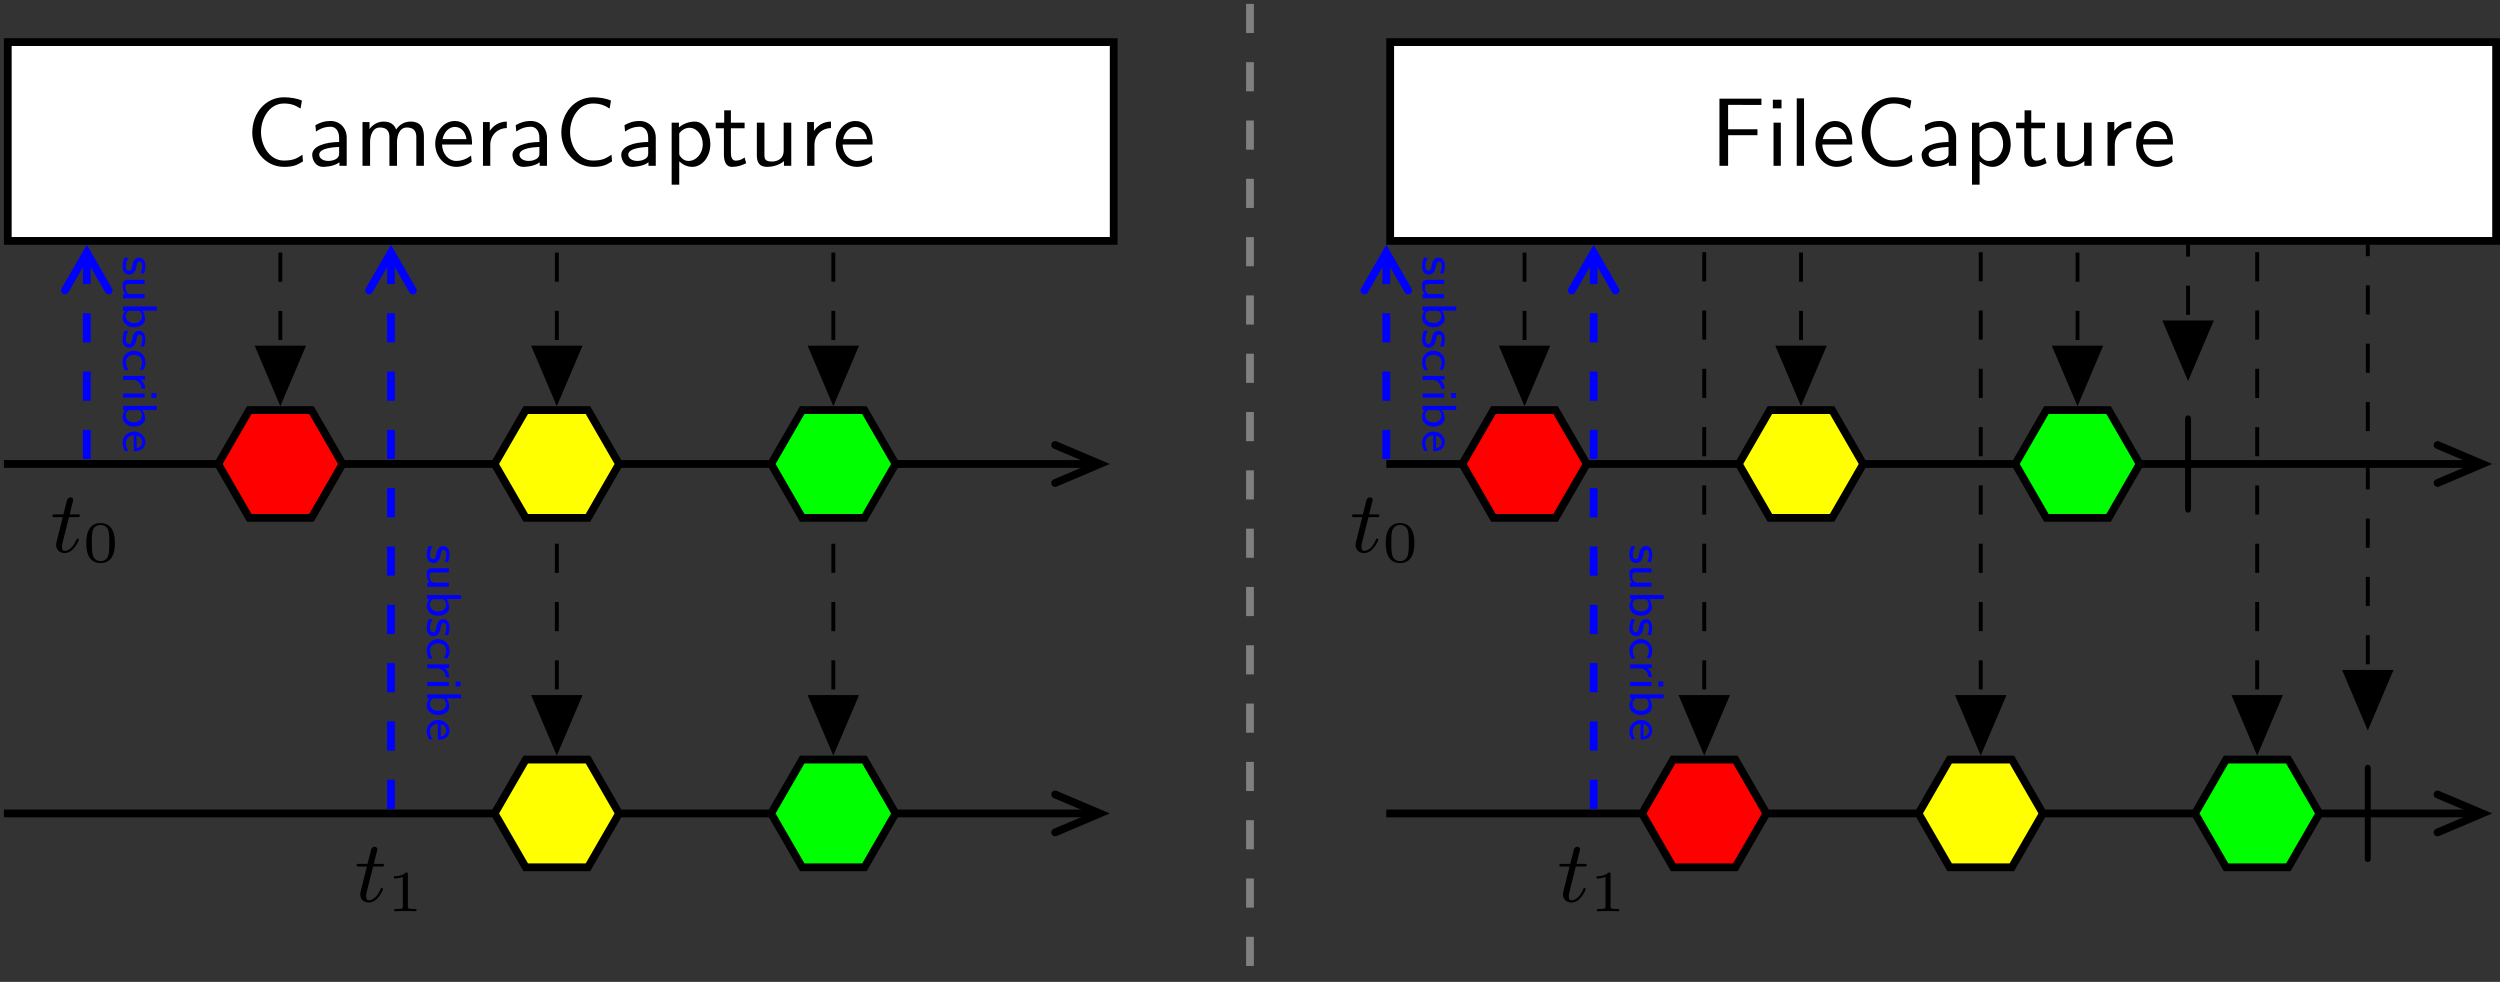 <?xml version='1.0' encoding='UTF-8'?>
<!-- This file was generated by dvisvgm 2.11.1 -->
<svg version='1.1' xmlns='http://www.w3.org/2000/svg' xmlns:xlink='http://www.w3.org/1999/xlink' width='545.954pt' height='214.423pt' viewBox='-146.288 -153.36 545.954 214.423'>
<rect x="-146.288" y="-153.36" width="545.954" height="214.423" fill="#333333" stroke="none"/>
<defs>
<path id='g4-67' d='M5.798-1.136C5.21-.747 4.872-.538 3.885-.538C2.451-.538 1.554-2.032 1.554-3.467C1.554-4.822 2.381-6.386 3.905-6.386C4.613-6.386 5.061-6.217 5.609-5.868L5.748-6.685C5.32-6.894 4.553-7.024 3.915-7.024C2.072-7.024 .658-5.469 .658-3.377C.658-1.803 1.843 .11 3.915 .11C4.832 .11 5.21-.05 5.858-.448L5.798-1.136Z'/>
<path id='g4-70' d='M4.832-3.138V-3.746H1.823V-6.247H3.128C3.248-6.247 3.367-6.237 3.487-6.237H5.24V-6.884H.936V0H1.823V-3.138H4.832Z'/>
<path id='g4-97' d='M3.975-2.879C3.975-3.895 3.248-4.593 2.331-4.593C1.684-4.593 1.235-4.433 .767-4.164L.827-3.507C1.345-3.875 1.843-4.005 2.331-4.005C2.8-4.005 3.198-3.606 3.198-2.869V-2.441C1.704-2.421 .438-2.002 .438-1.126C.438-.697 .707 .11 1.574 .11C1.714 .11 2.65 .09 3.228-.359V0H3.975V-2.879ZM3.198-1.315C3.198-1.126 3.198-.877 2.859-.687C2.57-.508 2.192-.498 2.082-.498C1.604-.498 1.156-.727 1.156-1.146C1.156-1.843 2.77-1.913 3.198-1.933V-1.315Z'/>
<path id='g4-101' d='M4.125-2.182C4.125-2.521 4.115-3.268 3.726-3.866C3.318-4.483 2.71-4.593 2.351-4.593C1.245-4.593 .349-3.537 .349-2.252C.349-.936 1.305 .11 2.501 .11C3.128 .11 3.696-.13 4.085-.408L4.025-1.056C3.397-.538 2.74-.498 2.511-.498C1.714-.498 1.076-1.205 1.046-2.182H4.125ZM1.096-2.73C1.255-3.487 1.783-3.985 2.351-3.985C2.869-3.985 3.427-3.646 3.557-2.73H1.096Z'/>
<path id='g4-105' d='M1.624-6.775H.737V-5.888H1.624V-6.775ZM1.554-4.423H.807V0H1.554V-4.423Z'/>
<path id='g4-108' d='M1.554-6.914H.807V0H1.554V-6.914Z'/>
<path id='g4-109' d='M7.103-2.969C7.103-3.636 6.944-4.533 5.738-4.533C5.141-4.533 4.623-4.254 4.254-3.716C3.995-4.473 3.298-4.533 2.979-4.533C2.262-4.533 1.793-4.125 1.524-3.766V-4.483H.807V0H1.584V-2.441C1.584-3.118 1.853-3.925 2.59-3.925C3.517-3.925 3.567-3.278 3.567-2.899V0H4.344V-2.441C4.344-3.118 4.613-3.925 5.35-3.925C6.276-3.925 6.326-3.278 6.326-2.899V0H7.103V-2.969Z'/>
<path id='g4-112' d='M1.594-.458C1.903-.169 2.341 .11 2.939 .11C3.905 .11 4.782-.867 4.782-2.222C4.782-3.417 4.154-4.533 3.198-4.533C2.6-4.533 2.022-4.324 1.564-3.935V-4.423H.817V1.933H1.594V-.458ZM1.594-3.318C1.833-3.666 2.222-3.895 2.65-3.895C3.407-3.895 4.005-3.138 4.005-2.222C4.005-1.196 3.298-.498 2.55-.498C2.162-.498 1.893-.697 1.694-.966C1.594-1.116 1.594-1.136 1.594-1.315V-3.318Z'/>
<path id='g4-114' d='M1.564-2.132C1.564-3.128 2.281-3.846 3.258-3.866V-4.533C2.371-4.523 1.823-4.035 1.514-3.577V-4.483H.817V0H1.564V-2.132Z'/>
<path id='g4-116' d='M1.743-3.846H3.148V-4.423H1.743V-5.689H1.056V-4.423H.189V-3.846H1.026V-1.186C1.026-.588 1.166 .11 1.853 .11C2.55 .11 3.059-.139 3.308-.269L3.148-.857C2.889-.648 2.57-.528 2.252-.528C1.883-.528 1.743-.827 1.743-1.355V-3.846Z'/>
<path id='g4-117' d='M4.334-4.423H3.557V-1.534C3.557-.787 2.999-.438 2.361-.438C1.654-.438 1.584-.697 1.584-1.126V-4.423H.807V-1.086C.807-.369 1.036 .11 1.863 .11C2.391 .11 3.098-.05 3.587-.478V0H4.334V-4.423Z'/>
<path id='g2-116' d='M1.91-3.587H2.762C2.923-3.587 3.031-3.587 3.031-3.748C3.031-3.865 2.941-3.865 2.78-3.865H1.982L2.349-5.353C2.349-5.496 2.233-5.613 2.071-5.613C1.784-5.613 1.713-5.353 1.695-5.263L1.336-3.865H.493C.323-3.865 .215-3.865 .215-3.703C.215-3.587 .314-3.587 .475-3.587H1.273L.664-1.148C.592-.879 .592-.861 .592-.735C.592-.206 .995 .099 1.462 .099C2.394 .099 2.923-1.193 2.923-1.282C2.923-1.327 2.896-1.39 2.806-1.39S2.708-1.363 2.645-1.21C2.367-.565 1.919-.126 1.479-.126C1.3-.126 1.193-.242 1.193-.538C1.193-.735 1.219-.843 1.255-.977L1.91-3.587Z'/>
<path id='g0-98' d='M.842-3.457H.423V0H.857V-.234C.966-.139 1.205 .05 1.569 .05C2.112 .05 2.55-.458 2.55-1.111C2.55-1.714 2.207-2.262 1.709-2.262C1.395-2.262 1.091-2.162 .842-1.978V-3.457ZM.857-1.569C.857-1.649 .857-1.709 1.031-1.823C1.106-1.868 1.24-1.933 1.41-1.933C1.743-1.933 2.117-1.709 2.117-1.111C2.117-.503 1.704-.279 1.355-.279C1.171-.279 .996-.364 .857-.588V-1.569Z'/>
<path id='g0-99' d='M2.167-.543C1.918-.384 1.649-.294 1.34-.294C.882-.294 .613-.663 .613-1.111C.613-1.494 .812-1.943 1.355-1.943C1.694-1.943 1.853-1.873 2.107-1.714L2.172-2.072C1.873-2.222 1.743-2.286 1.355-2.286C.608-2.286 .179-1.684 .179-1.106C.179-.498 .658 .05 1.335 .05C1.684 .05 1.983-.055 2.197-.179L2.167-.543Z'/>
<path id='g0-101' d='M2.142-.543C1.863-.344 1.549-.279 1.335-.279C.902-.279 .573-.633 .558-1.091H2.192C2.192-1.32 2.167-1.654 1.973-1.938C1.793-2.192 1.494-2.286 1.25-2.286C.643-2.286 .174-1.753 .174-1.121C.174-.483 .672 .05 1.33 .05C1.619 .05 1.918-.035 2.172-.189L2.142-.543ZM.593-1.39C.707-1.788 1.001-1.958 1.25-1.958C1.469-1.958 1.793-1.853 1.888-1.39H.593Z'/>
<path id='g0-105' d='M.877-3.417H.374V-2.914H.877V-3.417ZM.837-2.212H.418V0H.837V-2.212Z'/>
<path id='g0-114' d='M.842-1.061C.842-1.599 1.29-1.888 1.729-1.893V-2.262C1.31-2.257 1.006-2.052 .807-1.788V-2.247H.423V0H.842V-1.061Z'/>
<path id='g0-115' d='M1.818-2.132C1.479-2.271 1.23-2.286 1.051-2.286C.927-2.286 .174-2.286 .174-1.624C.174-1.39 .304-1.26 .369-1.2C.543-1.026 .752-.986 1.016-.936C1.25-.892 1.519-.842 1.519-.603C1.519-.289 1.106-.289 1.036-.289C.717-.289 .418-.403 .219-.543L.149-.169C.319-.085 .623 .05 1.036 .05C1.26 .05 1.479 .015 1.664-.12C1.848-.259 1.908-.478 1.908-.648C1.908-.737 1.898-.932 1.689-1.121C1.504-1.285 1.325-1.32 1.086-1.365C.792-1.42 .563-1.465 .563-1.684C.563-1.968 .927-1.968 1.001-1.968C1.285-1.968 1.504-1.908 1.753-1.778L1.818-2.132Z'/>
<path id='g0-117' d='M2.316-2.212H1.883V-.767C1.883-.369 1.544-.244 1.255-.244C.887-.244 .847-.344 .847-.573V-2.212H.413V-.543C.413-.1 .608 .05 .956 .05C1.161 .05 1.599 .01 1.898-.229V0H2.316V-2.212Z'/>
<path id='g3-48' d='M3.288-1.907C3.288-2.343 3.288-3.975 1.823-3.975S.359-2.343 .359-1.907C.359-1.476 .359 .126 1.823 .126S3.288-1.476 3.288-1.907ZM1.823-.066C1.572-.066 1.166-.185 1.022-.681C.927-1.028 .927-1.614 .927-1.985C.927-2.385 .927-2.845 1.01-3.168C1.16-3.706 1.614-3.784 1.823-3.784C2.098-3.784 2.493-3.652 2.624-3.198C2.714-2.881 2.72-2.445 2.72-1.985C2.72-1.602 2.72-.998 2.618-.664C2.451-.143 2.02-.066 1.823-.066Z'/>
<path id='g3-49' d='M2.146-3.796C2.146-3.975 2.122-3.975 1.943-3.975C1.548-3.593 .938-3.593 .723-3.593V-3.359C.879-3.359 1.273-3.359 1.632-3.527V-.508C1.632-.311 1.632-.233 1.016-.233H.759V0C1.088-.024 1.554-.024 1.889-.024S2.69-.024 3.019 0V-.233H2.762C2.146-.233 2.146-.311 2.146-.508V-3.796Z'/>
<path id='g1-106' d='M1.893-7.024C1.893-7.173 1.893-7.472 1.594-7.472C1.285-7.472 1.285-7.183 1.285-7.024V2.042C1.285 2.192 1.285 2.491 1.584 2.491C1.893 2.491 1.893 2.202 1.893 2.042V-7.024Z'/>
</defs>
<g id='page1' transform='matrix(2.13 0 0 2.13 0 0)'>
<path d='M59.477-71.602V28.27' stroke='#808080' fill='none' stroke-width='.797' stroke-dasharray='2.989 2.989'/>
<path d='M-67.883-47.301H45.504V-67.684H-67.883Z' fill='#fff'/>
<path d='M-67.883-47.301H45.504V-67.684H-67.883Z' stroke='#000' fill='none' stroke-width='.797' stroke-miterlimit='10'/>
<g transform='matrix(1 0 0 1 -103.349 35.555)'>
<use x='59.876' y='-90.557' xlink:href='#g4-67'/>
<use x='66.241' y='-90.557' xlink:href='#g4-97'/>
<use x='71.028' y='-90.557' xlink:href='#g4-109'/>
<use x='78.943' y='-90.557' xlink:href='#g4-101'/>
<use x='83.371' y='-90.557' xlink:href='#g4-114'/>
<use x='86.775' y='-90.557' xlink:href='#g4-97'/>
<use x='91.563' y='-90.557' xlink:href='#g4-67'/>
<use x='97.928' y='-90.557' xlink:href='#g4-97'/>
<use x='102.715' y='-90.557' xlink:href='#g4-112'/>
<use x='107.863' y='-90.557' xlink:href='#g4-116'/>
<use x='111.46' y='-90.557' xlink:href='#g4-117'/>
<use x='116.608' y='-90.557' xlink:href='#g4-114'/>
<use x='120.012' y='-90.557' xlink:href='#g4-101'/>
</g>
<path d='M73.851-47.301H187.238V-67.684H73.851Z' fill='#fff'/>
<path d='M73.851-47.301H187.238V-67.684H73.851Z' stroke='#000' fill='none' stroke-width='.797' stroke-miterlimit='10'/>
<g transform='matrix(1 0 0 1 46.798 35.555)'>
<use x='59.876' y='-90.557' xlink:href='#g4-70'/>
<use x='65.549' y='-90.557' xlink:href='#g4-105'/>
<use x='67.929' y='-90.557' xlink:href='#g4-108'/>
<use x='70.309' y='-90.557' xlink:href='#g4-101'/>
<use x='74.737' y='-90.557' xlink:href='#g4-67'/>
<use x='81.102' y='-90.557' xlink:href='#g4-97'/>
<use x='85.889' y='-90.557' xlink:href='#g4-112'/>
<use x='91.037' y='-90.557' xlink:href='#g4-116'/>
<use x='94.634' y='-90.557' xlink:href='#g4-117'/>
<use x='99.782' y='-90.557' xlink:href='#g4-114'/>
<use x='103.186' y='-90.557' xlink:href='#g4-101'/>
</g>
<g transform='matrix(1 0 0 1 -123.394 42.099)'>
<use x='59.876' y='-57.493' xlink:href='#g2-116'/>
<use x='63.204' y='-56.497' xlink:href='#g3-48'/>
</g>
<g transform='matrix(1 0 0 1 9.836 42.099)'>
<use x='59.876' y='-57.493' xlink:href='#g2-116'/>
<use x='63.204' y='-56.497' xlink:href='#g3-48'/>
</g>
<path d='M-68.281-24.43H43.836' stroke='#000' fill='none' stroke-width='.797' stroke-miterlimit='10'/>
<path d='M39.5-26.375L44.086-24.43L39.5-22.481' stroke='#000' fill='none' stroke-width='.797' stroke-miterlimit='10' stroke-linecap='round'/>
<path d='M73.453-24.43H185.57' stroke='#000' fill='none' stroke-width='.797' stroke-miterlimit='10'/>
<path d='M181.234-26.375L185.82-24.43L181.234-22.481' stroke='#000' fill='none' stroke-width='.797' stroke-miterlimit='10' stroke-linecap='round'/>
<path d='M-36.746-29.953H-43.125L-46.312-24.43L-43.125-18.906H-36.746L-33.559-24.43Z' fill='#f00'/>
<path d='M-36.746-29.953H-43.125L-46.312-24.43L-43.125-18.906H-36.746L-33.559-24.43Z' stroke='#000' fill='none' stroke-width='.797' stroke-miterlimit='10'/>
<path d='M-8.398-29.953H-14.777L-17.969-24.43L-14.777-18.906H-8.398L-5.211-24.43Z' fill='#ff0'/>
<path d='M-8.398-29.953H-14.777L-17.969-24.43L-14.777-18.906H-8.398L-5.211-24.43Z' stroke='#000' fill='none' stroke-width='.797' stroke-miterlimit='10'/>
<path d='M19.945-29.953H13.57L10.379-24.43L13.57-18.906H19.945L23.137-24.43Z' fill='#0f0'/>
<path d='M19.945-29.953H13.57L10.379-24.43L13.57-18.906H19.945L23.137-24.43Z' stroke='#000' fill='none' stroke-width='.797' stroke-miterlimit='10'/>
<path d='M90.812-29.953H84.437L81.246-24.43L84.437-18.906H90.812L94.003-24.43Z' fill='#f00'/>
<path d='M90.812-29.953H84.437L81.246-24.43L84.437-18.906H90.812L94.003-24.43Z' stroke='#000' fill='none' stroke-width='.797' stroke-miterlimit='10'/>
<path d='M119.16-29.953H112.781L109.593-24.43L112.781-18.906H119.16L122.351-24.43Z' fill='#ff0'/>
<path d='M119.16-29.953H112.781L109.593-24.43L112.781-18.906H119.16L122.351-24.43Z' stroke='#000' fill='none' stroke-width='.797' stroke-miterlimit='10'/>
<path d='M147.507-29.953H141.128L137.941-24.43L141.128-18.906H147.507L150.695-24.43Z' fill='#0f0'/>
<path d='M147.507-29.953H141.128L137.941-24.43L141.128-18.906H147.507L150.695-24.43Z' stroke='#000' fill='none' stroke-width='.797' stroke-miterlimit='10'/>
<g transform='matrix(1 0 0 1 94.19 35.555)'>
<use x='59.876' y='-57.493' xlink:href='#g1-106'/>
</g>
<g transform='matrix(1 0 0 1 -92.213 42.099)'>
<use x='59.876' y='-21.666' xlink:href='#g2-116'/>
<use x='63.204' y='-20.67' xlink:href='#g3-49'/>
</g>
<g transform='matrix(1 0 0 1 31.096 42.099)'>
<use x='59.876' y='-21.666' xlink:href='#g2-116'/>
<use x='63.204' y='-20.67' xlink:href='#g3-49'/>
</g>
<path d='M-68.281 11.398H43.836' stroke='#000' fill='none' stroke-width='.797' stroke-miterlimit='10'/>
<path d='M39.5 9.453L44.086 11.398L39.5 13.344' stroke='#000' fill='none' stroke-width='.797' stroke-miterlimit='10' stroke-linecap='round'/>
<path d='M73.453 11.398H185.57' stroke='#000' fill='none' stroke-width='.797' stroke-miterlimit='10'/>
<path d='M181.234 9.453L185.82 11.398L181.234 13.344' stroke='#000' fill='none' stroke-width='.797' stroke-miterlimit='10' stroke-linecap='round'/>
<path d='M-8.398 5.875H-14.777L-17.969 11.398L-14.777 16.922H-8.398L-5.211 11.398Z' fill='#ff0'/>
<path d='M-8.398 5.875H-14.777L-17.969 11.398L-14.777 16.922H-8.398L-5.211 11.398Z' stroke='#000' fill='none' stroke-width='.797' stroke-miterlimit='10'/>
<path d='M19.945 5.875H13.57L10.379 11.398L13.57 16.922H19.945L23.137 11.398Z' fill='#0f0'/>
<path d='M19.945 5.875H13.57L10.379 11.398L13.57 16.922H19.945L23.137 11.398Z' stroke='#000' fill='none' stroke-width='.797' stroke-miterlimit='10'/>
<path d='M109.238 5.875H102.859L99.671 11.398L102.859 16.922H109.238L112.429 11.398Z' fill='#f00'/>
<path d='M109.238 5.875H102.859L99.671 11.398L102.859 16.922H109.238L112.429 11.398Z' stroke='#000' fill='none' stroke-width='.797' stroke-miterlimit='10'/>
<path d='M137.586 5.875H131.207L128.019 11.398L131.207 16.922H137.586L140.773 11.398Z' fill='#ff0'/>
<path d='M137.586 5.875H131.207L128.019 11.398L131.207 16.922H137.586L140.773 11.398Z' stroke='#000' fill='none' stroke-width='.797' stroke-miterlimit='10'/>
<path d='M165.933 5.875H159.554L156.367 11.398L159.554 16.922H165.933L169.121 11.398Z' fill='#0f0'/>
<path d='M165.933 5.875H159.554L156.367 11.398L159.554 16.922H165.933L169.121 11.398Z' stroke='#000' fill='none' stroke-width='.797' stroke-miterlimit='10'/>
<g transform='matrix(1 0 0 1 112.615 35.555)'>
<use x='59.876' y='-21.666' xlink:href='#g1-106'/>
</g>
<path d='M-39.938-31.16V-46.902' stroke='#000' fill='none' stroke-width='.399' stroke-miterlimit='10' stroke-dasharray='2.989 2.989'/>
<path d='M-37.602-36.363L-39.938-30.863L-42.27-36.363Z'/>
<path d='M-37.602-36.363L-39.938-30.863L-42.27-36.363Z' stroke='#000' fill='none' stroke-width='.399' stroke-miterlimit='10'/>
<path d='M-11.59-31.16V-46.902' stroke='#000' fill='none' stroke-width='.399' stroke-miterlimit='10' stroke-dasharray='2.989 2.989'/>
<path d='M-9.254-36.363L-11.59-30.863L-13.926-36.363Z'/>
<path d='M-9.254-36.363L-11.59-30.863L-13.926-36.363Z' stroke='#000' fill='none' stroke-width='.399' stroke-miterlimit='10'/>
<path d='M16.758-31.16V-46.902' stroke='#000' fill='none' stroke-width='.399' stroke-miterlimit='10' stroke-dasharray='2.989 2.989'/>
<path d='M19.094-36.363L16.758-30.863L14.422-36.363Z'/>
<path d='M19.094-36.363L16.758-30.863L14.422-36.363Z' stroke='#000' fill='none' stroke-width='.399' stroke-miterlimit='10'/>
<path d='M87.625-31.16V-46.902' stroke='#000' fill='none' stroke-width='.399' stroke-miterlimit='10' stroke-dasharray='2.989 2.989'/>
<path d='M89.961-36.363L87.625-30.863L85.289-36.363Z'/>
<path d='M89.961-36.363L87.625-30.863L85.289-36.363Z' stroke='#000' fill='none' stroke-width='.399' stroke-miterlimit='10'/>
<path d='M115.973-31.16V-46.902' stroke='#000' fill='none' stroke-width='.399' stroke-miterlimit='10' stroke-dasharray='2.989 2.989'/>
<path d='M118.309-36.363L115.973-30.863L113.637-36.363Z'/>
<path d='M118.309-36.363L115.973-30.863L113.637-36.363Z' stroke='#000' fill='none' stroke-width='.399' stroke-miterlimit='10'/>
<path d='M144.32-31.16V-46.902' stroke='#000' fill='none' stroke-width='.399' stroke-miterlimit='10' stroke-dasharray='2.989 2.989'/>
<path d='M146.652-36.363L144.32-30.863L141.984-36.363Z'/>
<path d='M146.652-36.363L144.32-30.863L141.984-36.363Z' stroke='#000' fill='none' stroke-width='.399' stroke-miterlimit='10'/>
<path d='M155.656-33.738V-46.902' stroke='#000' fill='none' stroke-width='.399' stroke-miterlimit='10' stroke-dasharray='2.989 2.989'/>
<path d='M157.992-38.941L155.656-33.441L153.32-38.941Z'/>
<path d='M157.992-38.941L155.656-33.441L153.32-38.941Z' stroke='#000' fill='none' stroke-width='.399' stroke-miterlimit='10'/>
<path d='M-59.778-45.859V-24.43' stroke='#00f' fill='none' stroke-width='.797' stroke-miterlimit='10' stroke-dasharray='2.989 2.989'/>
<path d='M-62.02-42.223L-59.777-46.105L-57.535-42.223' stroke='#00f' fill='none' stroke-width='.797' stroke-miterlimit='10' stroke-linecap='round'/>
<g fill='#00f' transform='matrix(0 1 -1 0 -77.726 -105.233)'>
<use x='59.477' y='-21.666' xlink:href='#g0-115'/>
<use x='61.506' y='-21.666' xlink:href='#g0-117'/>
<use x='64.239' y='-21.666' xlink:href='#g0-98'/>
<use x='66.972' y='-21.666' xlink:href='#g0-115'/>
<use x='69.001' y='-21.666' xlink:href='#g0-99'/>
<use x='71.353' y='-21.666' xlink:href='#g0-114'/>
<use x='73.161' y='-21.666' xlink:href='#g0-105'/>
<use x='74.423' y='-21.666' xlink:href='#g0-98'/>
<use x='77.303' y='-21.666' xlink:href='#g0-101'/>
</g>
<path d='M73.453-45.859V-24.43' stroke='#00f' fill='none' stroke-width='.797' stroke-miterlimit='10' stroke-dasharray='2.989 2.989'/>
<path d='M71.211-42.223L73.453-46.105L75.691-42.223' stroke='#00f' fill='none' stroke-width='.797' stroke-miterlimit='10' stroke-linecap='round'/>
<g fill='#00f' transform='matrix(0 1 -1 0 55.504 -105.233)'>
<use x='59.477' y='-21.666' xlink:href='#g0-115'/>
<use x='61.506' y='-21.666' xlink:href='#g0-117'/>
<use x='64.239' y='-21.666' xlink:href='#g0-98'/>
<use x='66.972' y='-21.666' xlink:href='#g0-115'/>
<use x='69.001' y='-21.666' xlink:href='#g0-99'/>
<use x='71.353' y='-21.666' xlink:href='#g0-114'/>
<use x='73.161' y='-21.666' xlink:href='#g0-105'/>
<use x='74.423' y='-21.666' xlink:href='#g0-98'/>
<use x='77.303' y='-21.666' xlink:href='#g0-101'/>
</g>
<path d='M-28.598-45.859V11.398' stroke='#00f' fill='none' stroke-width='.797' stroke-miterlimit='10' stroke-dasharray='2.989 2.989'/>
<path d='M-30.84-42.223L-28.598-46.105L-26.355-42.223' stroke='#00f' fill='none' stroke-width='.797' stroke-miterlimit='10' stroke-linecap='round'/>
<g fill='#00f' transform='matrix(0 1 -1 0 -46.544 -75.659)'>
<use x='59.477' y='-21.666' xlink:href='#g0-115'/>
<use x='61.506' y='-21.666' xlink:href='#g0-117'/>
<use x='64.239' y='-21.666' xlink:href='#g0-98'/>
<use x='66.972' y='-21.666' xlink:href='#g0-115'/>
<use x='69.001' y='-21.666' xlink:href='#g0-99'/>
<use x='71.353' y='-21.666' xlink:href='#g0-114'/>
<use x='73.161' y='-21.666' xlink:href='#g0-105'/>
<use x='74.423' y='-21.666' xlink:href='#g0-98'/>
<use x='77.303' y='-21.666' xlink:href='#g0-101'/>
</g>
<path d='M94.711-45.859V11.398' stroke='#00f' fill='none' stroke-width='.797' stroke-miterlimit='10' stroke-dasharray='2.989 2.989'/>
<path d='M92.469-42.223L94.711-46.105L96.953-42.223' stroke='#00f' fill='none' stroke-width='.797' stroke-miterlimit='10' stroke-linecap='round'/>
<g fill='#00f' transform='matrix(0 1 -1 0 76.764 -75.659)'>
<use x='59.477' y='-21.666' xlink:href='#g0-115'/>
<use x='61.506' y='-21.666' xlink:href='#g0-117'/>
<use x='64.239' y='-21.666' xlink:href='#g0-98'/>
<use x='66.972' y='-21.666' xlink:href='#g0-115'/>
<use x='69.001' y='-21.666' xlink:href='#g0-99'/>
<use x='71.353' y='-21.666' xlink:href='#g0-114'/>
<use x='73.161' y='-21.666' xlink:href='#g0-105'/>
<use x='74.423' y='-21.666' xlink:href='#g0-98'/>
<use x='77.303' y='-21.666' xlink:href='#g0-101'/>
</g>
<path d='M-11.59 4.668V-18.508' stroke='#000' fill='none' stroke-width='.399' stroke-miterlimit='10' stroke-dasharray='2.989 2.989'/>
<path d='M-9.254-.535L-11.59 4.965L-13.926-.535Z'/>
<path d='M-9.254-.535L-11.59 4.965L-13.926-.535Z' stroke='#000' fill='none' stroke-width='.399' stroke-miterlimit='10'/>
<path d='M16.758 4.668V-18.508' stroke='#000' fill='none' stroke-width='.399' stroke-miterlimit='10' stroke-dasharray='2.989 2.989'/>
<path d='M19.094-.535L16.758 4.965L14.422-.535Z'/>
<path d='M19.094-.535L16.758 4.965L14.422-.535Z' stroke='#000' fill='none' stroke-width='.399' stroke-miterlimit='10'/>
<path d='M106.051 4.668V-46.902' stroke='#000' fill='none' stroke-width='.399' stroke-miterlimit='10' stroke-dasharray='2.989 2.989'/>
<path d='M108.387-.535L106.051 4.965L103.715-.535Z'/>
<path d='M108.387-.535L106.051 4.965L103.715-.535Z' stroke='#000' fill='none' stroke-width='.399' stroke-miterlimit='10'/>
<path d='M134.398 4.668V-46.902' stroke='#000' fill='none' stroke-width='.399' stroke-miterlimit='10' stroke-dasharray='2.989 2.989'/>
<path d='M136.734-.535L134.399 4.965L132.063-.535Z'/>
<path d='M136.734-.535L134.399 4.965L132.063-.535Z' stroke='#000' fill='none' stroke-width='.399' stroke-miterlimit='10'/>
<path d='M162.742 4.668V-46.902' stroke='#000' fill='none' stroke-width='.399' stroke-miterlimit='10' stroke-dasharray='2.989 2.989'/>
<path d='M165.078-.535L162.742 4.965L160.407-.535Z'/>
<path d='M165.078-.535L162.742 4.965L160.407-.535Z' stroke='#000' fill='none' stroke-width='.399' stroke-miterlimit='10'/>
<path d='M174.082 2.09V-46.902' stroke='#000' fill='none' stroke-width='.399' stroke-miterlimit='10' stroke-dasharray='2.989 2.989'/>
<path d='M176.418-3.117L174.082 2.387L171.746-3.117Z'/>
<path d='M176.418-3.117L174.082 2.387L171.746-3.117Z' stroke='#000' fill='none' stroke-width='.399' stroke-miterlimit='10'/>
</g>
</svg>